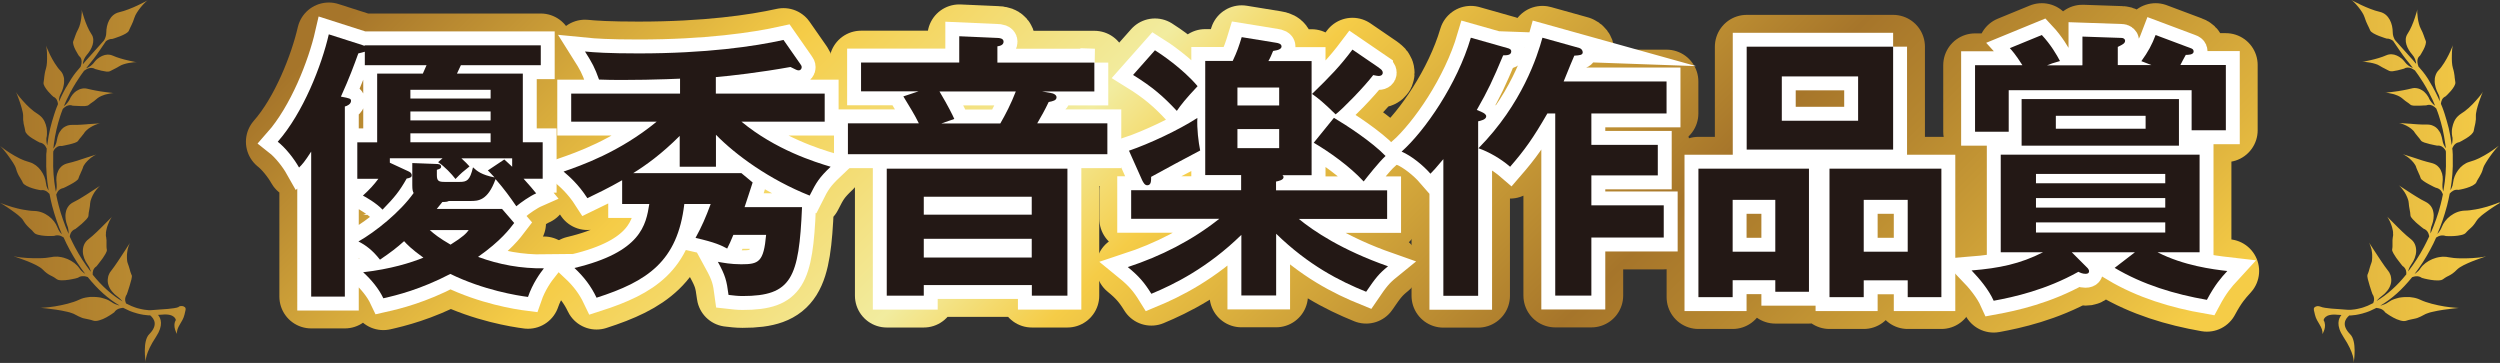 <?xml version="1.0" encoding="UTF-8"?><svg id="_イヤー_2" xmlns="http://www.w3.org/2000/svg" xmlns:xlink="http://www.w3.org/1999/xlink" viewBox="0 0 222.78 32.34"><rect x="0" y="0" width="222.78" height="32.34" fill="#333333" stroke="none"/><defs><style>.cls-1{stroke:url(#linear-gradient-6);}.cls-1,.cls-2,.cls-3,.cls-4,.cls-5,.cls-6,.cls-7,.cls-8{fill:none;stroke-linecap:round;}.cls-1,.cls-2,.cls-3,.cls-4,.cls-6,.cls-7,.cls-8{stroke-linejoin:round;stroke-width:5.67px;}.cls-2{stroke:url(#linear-gradient-3);}.cls-3{stroke:url(#linear-gradient-8);}.cls-4{stroke:url(#linear-gradient-5);}.cls-5{stroke:#fff;stroke-miterlimit:10;stroke-width:2.48px;}.cls-6{stroke:url(#linear-gradient-4);}.cls-7{stroke:url(#linear-gradient-7);}.cls-9{fill:url(#linear-gradient);}.cls-10{fill:#231815;}.cls-8{stroke:url(#linear-gradient-2);}</style><linearGradient id="linear-gradient" x1="0" y1="16.17" x2="222.78" y2="16.17" gradientTransform="matrix(1, 0, 0, 1, 0, 0)" gradientUnits="userSpaceOnUse"><stop offset="0" stop-color="#a6752a"/><stop offset=".17" stop-color="#e2b740"/><stop offset=".22" stop-color="#f5cc47"/><stop offset=".39" stop-color="#f2ec9f"/><stop offset=".47" stop-color="#f5cc47"/><stop offset=".71" stop-color="#a6752a"/><stop offset=".78" stop-color="#b5862f"/><stop offset=".93" stop-color="#dfb33e"/><stop offset="1" stop-color="#f5cc47"/></linearGradient><linearGradient id="linear-gradient-2" x1="64.66" y1="-32.28" x2="160.17" y2="63.23" xlink:href="#linear-gradient"/><linearGradient id="linear-gradient-3" x1="64.66" y1="-32.28" x2="160.17" y2="63.23" xlink:href="#linear-gradient"/><linearGradient id="linear-gradient-4" x1="64.66" y1="-32.28" x2="160.17" y2="63.23" xlink:href="#linear-gradient"/><linearGradient id="linear-gradient-5" x1="64.66" y1="-32.28" x2="160.17" y2="63.23" xlink:href="#linear-gradient"/><linearGradient id="linear-gradient-6" x1="64.66" y1="-32.28" x2="160.17" y2="63.23" xlink:href="#linear-gradient"/><linearGradient id="linear-gradient-7" x1="64.66" y1="-32.28" x2="160.17" y2="63.23" xlink:href="#linear-gradient"/><linearGradient id="linear-gradient-8" x1="64.66" y1="-32.28" x2="160.17" y2="63.23" xlink:href="#linear-gradient"/></defs><g id="_イヤー_1-2"><g><path class="cls-9" d="M15.92,27.36c-.34,.16-1.68,.22-1.68,.22,0,0-.72,.06-.77,.06-.03,0-.06,0-.1,0,0,0-.02,0-.03,0h-.03s-.05,0-.07,0c-.2-.01-.51-.05-.89-.15-.05-.01-.1-.03-.15-.04-.05-.02-.1-.03-.15-.05-.05-.02-.1-.04-.16-.06-.05-.02-.11-.04-.16-.06-.16-.07-.33-.15-.5-.24h0s-.03-.08-.04-.12c-.01-.03-.02-.07-.03-.11,0-.04-.01-.07-.01-.11,0-.15,.04-.31,.15-.47,0,0,.03-.09,.08-.23,.04-.14,.1-.33,.17-.53,.06-.2,.12-.4,.16-.57,.02-.09,.03-.17,.04-.23,0-.03,0-.06,0-.09,0-.03,0-.05-.02-.07-.02-.04-.03-.07-.05-.11v-.03l-.02-.03-.02-.06s-.02-.08-.04-.12c-.01-.04-.02-.08-.03-.12-.02-.08-.05-.18-.08-.27-.02-.05-.03-.1-.05-.15l-.03-.08s-.02-.06-.03-.09c-.01-.03-.02-.06-.03-.09,0-.03-.02-.07-.02-.11-.01-.08-.02-.16-.02-.25,0-.09,0-.18,0-.27,0-.09,.02-.18,.03-.28,0-.04,.02-.09,.02-.13,0-.02,0-.04,.01-.07,0-.02,.01-.04,.01-.06,.02-.09,.04-.16,.07-.23,.05-.14,.1-.26,.14-.32,0,0-.06,.09-.17,.25-.05,.08-.12,.17-.18,.28-.07,.11-.15,.23-.23,.35-.08,.13-.17,.26-.26,.4-.09,.14-.19,.28-.28,.42-.1,.14-.19,.29-.29,.42-.1,.14-.19,.27-.29,.39-.08,.09-.14,.19-.18,.3-.05,.1-.08,.2-.09,.31,0,.05-.01,.1-.02,.16,0,.05,0,.1,0,.16,0,.05,.01,.1,.02,.16,.01,.05,.02,.1,.04,.15,.06,.2,.17,.4,.31,.57,.14,.17,.3,.33,.46,.44,.17,.12,.3,.25,.42,.38,.02,.03,.05,.06,.07,.08-.45-.27-.93-.61-1.4-1.04-.43-.38-.85-.83-1.26-1.34-.01-.13,0-.26,.04-.38,.05-.14,.14-.27,.3-.37,0,0,.06-.07,.15-.19,.09-.11,.21-.27,.33-.43,.06-.08,.12-.16,.17-.25,.05-.08,.11-.16,.15-.24,.04-.08,.08-.15,.1-.21,.02-.06,.03-.12,.02-.16,0-.05-.01-.09-.02-.13,0-.04,0-.09-.01-.13,0-.04,0-.09,0-.13,0-.04,0-.09,0-.14,0-.05,0-.1,0-.15,0-.05,0-.1,0-.16,0-.06-.01-.11-.02-.17,0-.06-.01-.12-.03-.19-.01-.07-.01-.14,0-.22,0-.04,0-.08,0-.12,0-.04,.01-.09,.02-.13,.02-.09,.04-.18,.06-.27,.03-.09,.05-.18,.09-.27,.03-.09,.07-.17,.1-.25,.03-.08,.07-.15,.11-.22,.04-.07,.07-.12,.1-.17,.03-.05,.06-.09,.09-.11,0,0-.32,.32-.72,.72-.1,.1-.21,.21-.33,.33-.12,.11-.23,.23-.35,.34-.12,.11-.24,.23-.36,.33-.12,.11-.24,.21-.36,.3-.19,.14-.32,.31-.4,.5-.08,.19-.11,.39-.11,.6,.01,.41,.19,.84,.42,1.16,.06,.08,.1,.16,.15,.24,.04,.08,.07,.16,.1,.24,.02,.06,.04,.11,.05,.17-.02-.02-.04-.04-.06-.07-.49-.64-.95-1.35-1.36-2.12-.16-.3-.31-.61-.46-.93,0,0,0-.02,0-.03,0-.06,.02-.13,.04-.19,.02-.06,.05-.13,.09-.19,.08-.12,.19-.22,.36-.28,0,0,.02-.01,.05-.04,.03-.02,.08-.06,.13-.1,.11-.09,.25-.2,.4-.33,.07-.06,.14-.13,.21-.2,.07-.06,.13-.13,.19-.19,.11-.12,.19-.24,.19-.33,0-.17,.04-.33,.07-.51,.02-.09,.03-.19,.05-.29,0-.05,.01-.11,.02-.17,0-.06,0-.12,.02-.18,0-.06,.02-.13,.04-.21,.02-.07,.05-.15,.08-.23,.03-.08,.07-.16,.11-.24,.04-.08,.09-.16,.13-.23,.05-.07,.1-.15,.15-.21,.05-.07,.1-.13,.15-.18,.09-.11,.18-.19,.24-.23,0,0-.36,.23-.82,.53-.23,.15-.5,.33-.77,.49-.27,.17-.55,.33-.8,.45-.2,.1-.36,.23-.47,.39-.06,.08-.1,.16-.14,.25-.04,.09-.06,.18-.08,.28-.08,.39,0,.81,.13,1.16,.04,.09,.06,.17,.08,.26,.02,.08,.03,.16,.04,.24,0,.08,0,.15,0,.23v.02c-.18-.41-.35-.84-.5-1.27-.15-.43-.29-.87-.4-1.32-.08-.29-.14-.59-.2-.89,0-.03,.01-.06,.03-.09,.05-.11,.11-.23,.21-.32,.1-.09,.23-.16,.39-.19,0,0,.08-.04,.2-.09,.12-.06,.27-.14,.44-.23,.16-.09,.33-.18,.46-.28,.13-.09,.23-.18,.25-.26,.02-.08,.05-.15,.08-.22,.02-.04,.03-.07,.05-.11,.02-.04,.03-.07,.05-.11,.02-.04,.04-.08,.05-.12,.02-.04,.04-.09,.06-.13,.02-.05,.04-.09,.06-.14,.02-.05,.04-.1,.06-.16,0-.03,.02-.06,.03-.09,.01-.03,.03-.06,.05-.09,.04-.06,.08-.12,.13-.19,.05-.06,.1-.12,.16-.18,.03-.03,.06-.06,.09-.09s.06-.06,.09-.08,.06-.05,.09-.08c.03-.03,.06-.05,.09-.07,.06-.05,.12-.09,.18-.12,.03-.02,.06-.03,.08-.05,.03-.02,.05-.03,.07-.04,.05-.03,.08-.04,.12-.06,0,0-.09,.03-.25,.08-.04,.01-.08,.03-.13,.04-.05,.01-.1,.03-.15,.05-.11,.03-.22,.07-.35,.11-.13,.04-.26,.09-.4,.13-.14,.05-.28,.09-.42,.14-.29,.09-.58,.17-.84,.23-.21,.05-.38,.13-.53,.25-.07,.06-.13,.13-.19,.2-.06,.07-.1,.15-.14,.24-.04,.08-.07,.17-.1,.26-.02,.09-.04,.18-.05,.27,0,.09-.01,.19-.01,.28,0,.09,.01,.18,.02,.27,0,.04,.01,.08,.01,.13,0,.04,0,.08,0,.12,0,.04,0,.08,0,.12,0,.04,0,.08-.01,.11-.01,.07-.02,.14-.04,.21,0,.03-.02,.05-.02,.08-.01-.07-.03-.13-.04-.2-.16-.91-.23-1.83-.2-2.73,0-.06,0-.11,0-.17,0-.06,0-.11,0-.17,0-.05,0-.11,0-.17,0-.06,0-.11,.01-.17h0c.03-.06,.06-.11,.09-.16,.07-.09,.16-.18,.27-.24,.11-.06,.25-.09,.4-.07,0,0,.08-.01,.2-.04,.12-.03,.28-.06,.46-.1,.17-.04,.35-.09,.49-.14,.07-.03,.13-.05,.18-.08,.05-.03,.09-.06,.11-.09,.08-.13,.18-.24,.28-.36,.05-.06,.11-.13,.16-.2,.06-.07,.12-.15,.18-.25l.03-.03s.02-.02,.03-.03c.02-.02,.04-.05,.07-.07,.05-.05,.1-.09,.16-.14,.06-.05,.13-.09,.19-.13,.07-.04,.14-.08,.21-.12,.14-.07,.28-.13,.4-.17,.12-.04,.22-.07,.28-.07,0,0-.38,.03-.87,.06-.13,0-.26,.02-.4,.03-.14,.01-.28,.02-.42,.03-.14,0-.28,.02-.42,.02-.07,0-.14,0-.2,0s-.13,0-.2,0c-.2,0-.38,.03-.54,.11-.04,.02-.08,.04-.12,.06-.04,.02-.07,.05-.11,.07-.07,.05-.13,.12-.19,.18-.06,.07-.11,.14-.15,.21-.05,.07-.09,.15-.12,.24-.03,.08-.06,.16-.08,.25-.02,.08-.04,.16-.05,.24-.01,.08-.03,.16-.05,.23-.01,.04-.02,.07-.04,.11-.01,.03-.02,.07-.04,.1-.05,.12-.12,.22-.18,.31,0-.02,0-.04,0-.07,.01-.11,.03-.22,.04-.33,.06-.44,.13-.87,.23-1.29,.1-.42,.21-.83,.34-1.22,.03-.1,.07-.2,.1-.29,.04-.1,.07-.19,.11-.29v-.02c.05-.06,.12-.13,.21-.19,.04-.03,.09-.06,.14-.09,.03-.01,.05-.02,.08-.03,.03-.01,.06-.02,.09-.03,.12-.03,.25-.02,.38,.03,0,0,.3,.02,.63,.03,.16,0,.33,0,.48,0,.14-.01,.25-.04,.31-.09,.11-.1,.22-.17,.35-.26,.03-.02,.06-.04,.1-.07,.03-.02,.07-.05,.1-.08,.07-.05,.15-.12,.23-.19,.09-.07,.2-.14,.34-.2,.07-.03,.14-.06,.21-.08,.04-.01,.07-.02,.11-.04,.04-.01,.07-.02,.11-.03,.3-.08,.58-.12,.7-.11,0,0-.09,0-.23-.03-.07,0-.16-.02-.26-.03-.1-.01-.21-.03-.32-.04-.23-.03-.5-.07-.76-.12-.26-.05-.52-.1-.76-.16-.18-.05-.35-.06-.52-.02-.17,.03-.32,.1-.46,.19-.04,.02-.07,.05-.1,.07-.03,.03-.06,.05-.1,.08-.06,.06-.12,.12-.17,.18-.05,.07-.1,.13-.14,.2-.02,.03-.04,.07-.06,.1-.02,.03-.03,.07-.05,.11-.03,.07-.07,.13-.11,.19-.04,.06-.08,.11-.12,.16-.04,.05-.09,.1-.13,.14-.04,.04-.09,.08-.13,.11-.01,.01-.03,.02-.04,.03h0s.04-.1,.06-.14c.02-.05,.04-.09,.06-.14,.02-.05,.04-.09,.06-.14,.02-.05,.04-.09,.06-.13,.04-.09,.08-.18,.13-.26,.04-.09,.09-.17,.13-.26,.02-.04,.04-.08,.06-.13,.02-.04,.05-.08,.07-.12,.02-.04,.05-.08,.07-.12,.01-.02,.02-.04,.03-.06l.03-.06c.05-.08,.09-.16,.14-.24,.05-.08,.09-.15,.14-.23,.02-.04,.04-.08,.07-.11,.02-.04,.05-.07,.07-.11,.2-.32,.41-.62,.62-.9h0s.03-.02,.09-.06c.05-.04,.14-.09,.23-.13,.1-.04,.2-.07,.32-.07s.23,.03,.34,.1c0,0,.27,.08,.57,.15,.15,.03,.31,.06,.44,.08,.13,.01,.25,0,.31-.03,.13-.07,.25-.13,.39-.2,.14-.07,.3-.15,.49-.27,.1-.06,.23-.12,.37-.16,.14-.05,.3-.08,.45-.11,.31-.06,.6-.08,.71-.06,0,0-.08-.01-.22-.04-.14-.03-.33-.07-.55-.12-.44-.1-.98-.25-1.38-.43-.32-.14-.65-.11-.94,.02-.07,.03-.14,.07-.21,.11-.07,.04-.13,.09-.2,.14-.06,.05-.12,.1-.17,.16-.03,.03-.05,.06-.08,.09-.02,.03-.05,.06-.07,.09-.04,.06-.09,.11-.14,.16-.05,.05-.1,.09-.15,.13-.05,.04-.1,.07-.15,.1-.05,.03-.1,.06-.15,.08-.04,.02-.08,.03-.12,.05,.11-.14,.21-.28,.32-.41,.12-.15,.23-.29,.34-.42,.19-.23,.88-1.24,1.11-1.59,.16-.12,.36-.21,.57-.2,0,0,1.33-.38,1.47-.73,.14-.35,.33-.62,.5-1.17,.17-.55,.94-1.4,1.18-1.54,0,0-1.47,.82-2.54,1.06-.84,.19-1.15,1.1-1.15,1.82,0,.27-.09,.5-.2,.69-.64,.71-1.53,1.7-1.62,1.81-.08,.1-.17,.21-.26,.31,0-.03,0-.06,0-.09,.02-.11,.05-.23,.1-.35,.03-.06,.06-.13,.1-.19,.04-.06,.09-.13,.14-.19,.22-.25,.42-.56,.52-.89,.05-.16,.07-.33,.06-.5-.01-.16-.06-.33-.17-.48-.26-.39-.48-.93-.63-1.38-.08-.23-.14-.43-.18-.57-.04-.14-.06-.23-.06-.23,.03,.12,.02,.43-.03,.77-.02,.17-.06,.35-.1,.51-.04,.17-.1,.32-.16,.44-.26,.48-.31,.78-.45,1.1-.07,.16,.05,.5,.2,.79,.07,.14,.15,.28,.21,.37,.06,.1,.1,.16,.1,.16,.12,.09,.18,.2,.21,.31,.03,.11,.03,.23,.01,.34-.01,.11-.04,.21-.07,.27v.03c-.28,.32-.57,.66-.81,1.04-.02,.04-.05,.08-.07,.11-.02,.04-.05,.08-.07,.12-.05,.08-.1,.16-.15,.24-.05,.08-.09,.16-.14,.24-.01,.02-.02,.04-.04,.06l-.04,.06s-.05,.08-.07,.13c-.02,.04-.05,.09-.07,.13-.02,.04-.04,.09-.07,.13-.04,.09-.09,.17-.13,.26-.04,.09-.09,.18-.13,.27-.02,.05-.04,.09-.06,.14-.02,.05-.04,.09-.06,.14l-.02,.04c0-.08,0-.17,.01-.26,0-.04,.01-.07,.02-.11,0-.04,.02-.07,.03-.11,.02-.07,.06-.15,.1-.23,.08-.15,.15-.32,.2-.5,.01-.04,.02-.09,.03-.13,.01-.05,.02-.09,.03-.14,.02-.09,.03-.18,.03-.27,0-.09,0-.18,0-.27-.01-.09-.03-.18-.06-.26-.05-.17-.14-.34-.28-.48-.09-.09-.17-.19-.25-.3-.08-.11-.16-.23-.24-.35-.08-.12-.15-.25-.22-.37-.07-.12-.13-.24-.19-.36-.11-.23-.21-.45-.27-.6-.06-.15-.1-.25-.1-.25,.02,.06,.04,.19,.06,.34,.02,.16,.03,.35,.03,.55,.01,.4,0,.84-.09,1.14-.02,.07-.04,.14-.06,.21-.02,.06-.03,.13-.04,.18-.02,.12-.04,.22-.05,.32-.01,.1-.02,.19-.03,.28,0,.05-.01,.09-.02,.14,0,.05-.01,.09-.02,.14-.02,.1,.03,.23,.1,.36,.08,.14,.19,.29,.3,.42,.11,.13,.23,.25,.32,.34,.09,.08,.15,.14,.15,.14,.14,.06,.24,.16,.3,.26,.06,.11,.09,.23,.11,.34,0,.03,0,.05,0,.08h0c-.04,.1-.08,.19-.12,.29-.04,.1-.07,.2-.11,.3-.03,.1-.07,.2-.1,.3-.14,.41-.25,.83-.36,1.26-.1,.43-.18,.88-.24,1.33,0,.06-.01,.12-.02,.18-.02-.07-.04-.15-.06-.23,0-.08-.02-.15-.02-.24,0-.04,0-.08,0-.13,0-.04,0-.09,.02-.13,.02-.09,.03-.18,.03-.27,0-.05,0-.09,0-.14,0-.05,0-.1,0-.14,0-.1-.02-.19-.03-.29-.02-.1-.04-.19-.07-.28-.06-.19-.14-.37-.26-.53-.06-.08-.12-.16-.2-.22-.07-.07-.15-.13-.24-.19-.23-.14-.47-.32-.7-.53-.23-.21-.45-.43-.64-.65-.1-.11-.18-.21-.26-.3-.08-.1-.14-.18-.2-.25-.11-.15-.17-.24-.17-.24,.04,.06,.1,.19,.16,.36,.03,.08,.07,.17,.1,.27,.04,.1,.07,.2,.11,.31,.02,.05,.04,.11,.05,.16,.02,.05,.03,.11,.05,.16,.03,.11,.07,.22,.09,.33,.01,.05,.02,.1,.04,.16,.01,.05,.02,.1,.03,.15,.02,.1,.02,.19,.02,.27,0,.08,0,.16,0,.23,0,.07,0,.14,.02,.2,0,.06,.01,.12,.02,.17,0,.05,.02,.11,.03,.15,.04,.2,.09,.36,.12,.56,.01,.1,.1,.22,.22,.34,.12,.12,.28,.23,.44,.33,.16,.1,.31,.19,.43,.25,.06,.03,.11,.06,.14,.07,.03,.02,.05,.03,.05,.03,.16,.02,.29,.09,.39,.18,.1,.09,.17,.21,.22,.32,0,.01,.01,.03,.02,.04,0,.02,0,.04,0,.05,0,.06-.01,.11-.01,.17,0,.06,0,.12-.02,.17,0,.06,0,.11-.01,.17,0,.06,0,.12,0,.17,0,.06,0,.12,0,.17-.03,.93,.05,1.88,.21,2.82v.02c-.03-.06-.07-.12-.1-.18-.07-.14-.12-.31-.14-.5-.04-.38-.2-.77-.45-1.11-.12-.17-.27-.32-.44-.45-.09-.06-.18-.12-.27-.17-.1-.05-.2-.09-.31-.12-.14-.04-.28-.09-.43-.14-.07-.03-.15-.06-.22-.09-.07-.03-.15-.07-.22-.1-.3-.15-.6-.32-.85-.48-.13-.08-.25-.17-.36-.24-.11-.07-.2-.14-.28-.2-.16-.12-.25-.19-.25-.19,.06,.05,.16,.17,.29,.31,.06,.07,.13,.16,.2,.25,.03,.05,.07,.09,.11,.14,.04,.05,.07,.1,.11,.15,.08,.1,.15,.21,.22,.31,.07,.1,.14,.21,.21,.31,.06,.1,.12,.2,.17,.29,.05,.09,.08,.18,.11,.27,.02,.08,.05,.16,.07,.23,.02,.07,.05,.13,.08,.19,.05,.11,.1,.21,.16,.3,.05,.09,.1,.17,.15,.25,.05,.08,.1,.17,.14,.27,.04,.1,.17,.19,.33,.28,.08,.04,.17,.08,.26,.12,.09,.03,.19,.07,.28,.1,.19,.06,.37,.1,.51,.13,.14,.03,.23,.04,.23,.04,.17-.03,.32,0,.45,.07,.06,.03,.12,.07,.17,.12,.05,.04,.1,.09,.15,.14h0c.07,.37,.15,.73,.24,1.08,.12,.46,.26,.91,.41,1.35,.14,.4,.29,.79,.46,1.17-.16-.15-.3-.35-.4-.61-.14-.37-.41-.73-.77-1-.18-.13-.38-.25-.59-.33-.21-.08-.44-.13-.67-.14-.3,0-.64-.05-.99-.11-.09-.02-.17-.03-.26-.05-.09-.02-.17-.04-.26-.06-.17-.04-.33-.09-.49-.13-.31-.09-.58-.19-.78-.26-.1-.04-.18-.07-.23-.09l-.08-.03s.09,.05,.16,.09c.07,.04,.15,.09,.24,.15,.09,.06,.19,.12,.29,.19,.1,.07,.21,.15,.32,.22,.11,.08,.22,.16,.33,.24,.05,.04,.11,.08,.16,.12,.05,.04,.1,.08,.15,.12,.1,.08,.18,.16,.26,.24,.08,.08,.14,.16,.18,.24,.09,.15,.18,.27,.27,.37,.09,.1,.16,.18,.24,.25,.07,.07,.15,.13,.22,.2,.04,.03,.07,.07,.1,.11,.04,.04,.07,.08,.11,.12,.07,.09,.22,.16,.4,.2,.18,.05,.4,.07,.61,.09,.42,.03,.79,0,.79,0,.08-.03,.16-.05,.24-.05s.16,0,.23,.02c.14,.03,.26,.1,.37,.17,.16,.36,.33,.72,.52,1.06,.42,.79,.89,1.52,1.4,2.18-.04-.02-.08-.05-.12-.08-.07-.05-.14-.11-.21-.18-.07-.07-.13-.15-.19-.24-.24-.35-.62-.63-1.06-.82-.22-.09-.46-.16-.7-.19-.12-.02-.24-.03-.37-.02-.12,0-.24,.01-.36,.04-.15,.03-.32,.05-.49,.07-.09,.01-.18,.02-.27,.02-.09,0-.18,.01-.27,.01-.19,0-.37,0-.56,0-.19,0-.36-.01-.54-.02-.17-.01-.33-.02-.48-.04-.15-.01-.28-.03-.39-.05-.11-.01-.2-.03-.26-.04h-.1c.08,0,.26,.06,.47,.14,.11,.04,.23,.08,.36,.13,.13,.05,.26,.1,.4,.15,.14,.05,.27,.11,.4,.17,.13,.06,.26,.12,.38,.18,.24,.12,.45,.26,.59,.4,.27,.28,.48,.41,.67,.51,.05,.02,.09,.05,.14,.07,.05,.02,.09,.05,.13,.07,.04,.03,.09,.05,.13,.08,.04,.03,.09,.06,.14,.1,.05,.04,.12,.07,.19,.09,.04,0,.08,.02,.13,.02,.04,0,.09,0,.14,.01,.2,0,.43-.01,.64-.05,.22-.03,.42-.08,.57-.11,.07-.02,.13-.04,.18-.05,.04-.01,.07-.02,.07-.02,.15-.11,.32-.15,.48-.14,.08,0,.16,.01,.23,.03,.06,.01,.11,.03,.16,.05,.44,.54,.89,1.03,1.36,1.45,.49,.44,.99,.8,1.47,1.08-.02,0-.04,0-.06-.01-.02,0-.05-.01-.07-.02-.09-.03-.19-.06-.28-.1-.05-.02-.09-.05-.14-.07-.05-.03-.09-.06-.14-.09-.09-.06-.19-.12-.3-.18-.05-.02-.1-.05-.16-.07-.05-.02-.11-.04-.17-.06-.06-.02-.11-.04-.17-.05-.06-.02-.12-.03-.18-.05-.06-.01-.12-.02-.19-.03-.03,0-.06-.01-.1-.01-.03,0-.06,0-.1-.01-.06,0-.13-.01-.19-.01-.07,0-.13,0-.2,0-.13,0-.26,0-.39,.03-.26,.03-.51,.1-.74,.21-.29,.14-.65,.26-1.03,.36-.38,.1-.77,.18-1.14,.24-.18,.03-.35,.05-.51,.07-.16,.02-.3,.03-.42,.04-.12,0-.21,.02-.28,.02h-.1c.19,.01,.79,.08,1.43,.17,.16,.02,.32,.05,.48,.08,.16,.03,.32,.06,.47,.1,.15,.03,.29,.07,.42,.12,.13,.04,.24,.09,.34,.15,.1,.06,.18,.1,.27,.14,.08,.04,.16,.07,.23,.1,.04,.01,.07,.03,.1,.04,.03,.01,.07,.02,.1,.03,.06,.02,.12,.03,.18,.04,.11,.02,.22,.04,.33,.07,.06,.01,.11,.03,.17,.04,.06,.02,.12,.04,.19,.06,.13,.05,.33,.04,.53-.02,.1-.03,.21-.07,.32-.11,.11-.05,.21-.1,.31-.15,.2-.11,.38-.22,.51-.31,.13-.09,.21-.15,.21-.15,.1-.16,.25-.26,.4-.32,.13-.04,.26-.07,.39-.08,.2,.1,.39,.19,.57,.27,.06,.02,.12,.05,.18,.07,.06,.02,.12,.04,.17,.06,.06,.02,.11,.04,.17,.05,.05,.02,.11,.04,.16,.05,.42,.11,.76,.16,.99,.17,.03,0,.06,0,.08,0,.01,0,.03,0,.04,0h.03s.01,0,.02,0c.39,.33,.71,.88-.08,1.68-.61,.6-.34,2.38-.31,2.53-.02-.11-.07-.81,.91-2.29,.69-1.04,.44-1.65,.18-1.96,.19-.01,.36-.02,.36-.02,1.17-.12,1.23,.48,1.23,.48-.34,.57,.11,1.24,.11,1.24-.09-.61,.5-1.02,.66-1.72,.07-.33,.17-.54,.04-.66-.14-.13-.36-.14-.54-.06Zm206.86-9.28s-.09,.05-.16,.09c-.07,.04-.15,.09-.24,.15-.09,.06-.19,.12-.29,.19-.1,.07-.21,.15-.32,.22-.11,.08-.22,.16-.33,.24-.05,.04-.11,.08-.16,.12-.05,.04-.1,.08-.15,.12-.1,.08-.18,.16-.26,.24-.07,.08-.14,.16-.19,.24-.09,.15-.18,.27-.26,.37-.08,.1-.16,.18-.24,.25-.07,.07-.15,.13-.22,.2-.04,.03-.07,.07-.11,.11-.03,.04-.07,.08-.11,.12-.07,.09-.22,.16-.4,.2-.18,.05-.4,.07-.61,.09-.42,.03-.79,0-.79,0-.08-.03-.17-.05-.25-.05-.08,0-.16,0-.23,.02-.14,.03-.26,.1-.37,.17-.16,.36-.33,.72-.52,1.06-.42,.79-.89,1.52-1.4,2.18,.04-.02,.08-.05,.12-.08,.07-.05,.14-.11,.21-.18,.07-.07,.13-.15,.19-.24,.24-.35,.62-.63,1.06-.82,.22-.09,.46-.16,.7-.19,.12-.02,.24-.03,.37-.02,.12,0,.24,.01,.36,.04,.15,.03,.32,.05,.49,.07,.09,.01,.18,.02,.27,.02,.09,0,.18,.01,.27,.01,.18,0,.37,0,.56,0,.19,0,.36-.01,.54-.02,.17-.01,.33-.02,.48-.04,.15-.01,.28-.03,.39-.05,.11-.01,.2-.03,.26-.04h.09c-.08,0-.26,.06-.47,.14-.11,.04-.23,.08-.36,.13-.13,.05-.26,.1-.4,.15-.13,.05-.27,.11-.4,.17-.13,.06-.26,.12-.38,.18-.24,.12-.45,.26-.59,.4-.27,.28-.48,.41-.67,.51-.05,.02-.09,.05-.14,.07-.04,.02-.09,.05-.13,.07-.04,.03-.09,.05-.13,.08-.04,.03-.09,.06-.14,.1-.05,.04-.12,.07-.19,.09-.04,0-.08,.02-.13,.02-.04,0-.09,0-.14,.01-.2,0-.43-.01-.64-.05-.22-.03-.42-.08-.56-.11-.07-.02-.13-.04-.18-.05-.04-.01-.07-.02-.07-.02-.15-.11-.32-.15-.47-.14-.08,0-.16,.01-.23,.03-.06,.01-.11,.03-.16,.05-.44,.54-.89,1.03-1.36,1.45-.49,.44-.99,.8-1.47,1.08,.02,0,.04,0,.06-.01,.02,0,.05-.01,.07-.02,.09-.03,.19-.06,.28-.1,.05-.02,.09-.05,.14-.07,.05-.03,.09-.06,.14-.09,.09-.06,.19-.12,.29-.18,.05-.02,.1-.05,.16-.07,.06-.02,.11-.04,.17-.06,.06-.02,.11-.04,.17-.05,.06-.02,.12-.03,.18-.05,.06-.01,.12-.02,.19-.03,.03,0,.06-.01,.1-.01,.03,0,.06,0,.09-.01,.06,0,.13-.01,.19-.01,.07,0,.13,0,.19,0,.13,0,.26,0,.39,.03,.26,.03,.51,.1,.74,.21,.29,.14,.65,.26,1.03,.36,.38,.1,.77,.18,1.13,.24,.18,.03,.36,.05,.51,.07,.16,.02,.3,.03,.42,.04,.12,0,.21,.02,.28,.02h.1c-.19,.01-.79,.08-1.43,.17-.16,.02-.32,.05-.48,.08-.16,.03-.32,.06-.47,.1-.15,.03-.29,.07-.42,.12-.13,.04-.24,.09-.34,.15-.1,.06-.18,.1-.27,.14-.08,.04-.16,.07-.23,.1-.04,.01-.07,.03-.1,.04-.03,.01-.07,.02-.1,.03-.06,.02-.12,.03-.18,.04-.11,.02-.22,.04-.33,.07-.06,.01-.11,.03-.17,.04-.06,.02-.12,.04-.19,.06-.13,.05-.33,.04-.53-.02-.1-.03-.21-.07-.32-.11-.11-.05-.21-.1-.31-.15-.2-.11-.38-.22-.51-.31-.13-.09-.21-.15-.21-.15-.1-.16-.25-.26-.4-.32-.13-.04-.26-.07-.39-.08-.19,.1-.39,.19-.57,.27-.06,.02-.12,.05-.18,.07-.06,.02-.12,.04-.17,.06-.06,.02-.11,.04-.17,.05-.06,.02-.11,.04-.16,.05-.42,.11-.76,.16-.99,.17-.03,0-.06,0-.08,0-.01,0-.02,0-.04,0h-.03s-.01,0-.02,0c-.39,.33-.71,.88,.08,1.68,.61,.6,.34,2.38,.31,2.53,.01-.11,.07-.81-.91-2.29-.69-1.04-.44-1.65-.18-1.96-.19-.01-.36-.02-.36-.02-1.17-.12-1.23,.48-1.23,.48,.34,.57-.11,1.24-.11,1.24,.09-.61-.5-1.02-.66-1.72-.07-.33-.17-.54-.04-.66,.14-.13,.36-.14,.54-.06,.34,.16,1.68,.22,1.68,.22,0,0,.72,.06,.77,.06,.03,0,.06,0,.1,0,0,0,.02,0,.03,0h.03s.05,0,.07,0c.21-.01,.51-.05,.89-.15,.05-.01,.1-.03,.15-.04,.05-.02,.1-.03,.15-.05,.05-.02,.1-.04,.16-.06,.05-.02,.11-.04,.16-.06,.16-.07,.33-.15,.5-.24h0s.03-.08,.04-.12c.01-.03,.02-.07,.03-.11,0-.04,.01-.07,.01-.11,0-.15-.04-.31-.15-.47,0,0-.03-.09-.08-.23-.04-.14-.1-.33-.17-.53-.06-.2-.12-.4-.16-.57-.02-.09-.03-.17-.04-.23,0-.03,0-.06,0-.09,0-.03,0-.05,.01-.07,.02-.04,.03-.07,.05-.11v-.03l.02-.03,.02-.06s.02-.08,.04-.12c.01-.04,.02-.08,.03-.12,.02-.08,.05-.18,.08-.27,.02-.05,.03-.1,.05-.15,0-.03,.02-.05,.03-.08,.01-.03,.02-.06,.03-.09,.01-.03,.02-.06,.03-.09,0-.03,.02-.07,.02-.11,.01-.08,.02-.16,.02-.25,0-.09,0-.18,0-.27,0-.09-.02-.18-.03-.28,0-.04-.02-.09-.02-.13,0-.02-.01-.04-.01-.07l-.02-.06c-.02-.09-.04-.16-.07-.23-.05-.14-.1-.26-.14-.32,0,0,.06,.09,.17,.25,.05,.08,.11,.17,.18,.28,.07,.11,.15,.23,.23,.35,.08,.13,.17,.26,.26,.4,.09,.14,.19,.28,.28,.42,.1,.14,.19,.29,.29,.42,.1,.14,.19,.27,.29,.39,.08,.09,.14,.19,.18,.3,.05,.1,.08,.2,.09,.31,0,.05,.01,.1,.02,.16,0,.05,0,.1,0,.16,0,.05-.01,.1-.02,.16-.01,.05-.02,.1-.04,.15-.06,.2-.17,.4-.31,.57-.14,.17-.3,.33-.46,.44-.17,.12-.3,.25-.42,.38-.02,.03-.04,.06-.07,.08,.45-.27,.93-.61,1.4-1.04,.43-.38,.85-.83,1.26-1.34,.01-.13,0-.26-.04-.38-.05-.14-.14-.27-.3-.37,0,0-.06-.07-.15-.19-.09-.11-.21-.27-.33-.43-.06-.08-.12-.16-.17-.25-.05-.08-.11-.16-.15-.24-.04-.08-.08-.15-.1-.21-.02-.06-.03-.12-.02-.16,0-.05,.01-.09,.02-.13,0-.04,0-.09,.01-.13,0-.04,0-.09,0-.13,0-.04,0-.09,0-.14,0-.05,0-.1,0-.15,0-.05,0-.1,0-.16,0-.06,.01-.11,.02-.17,0-.06,.02-.12,.03-.19,.01-.07,.01-.14,0-.22,0-.04,0-.08,0-.12,0-.04-.01-.09-.02-.13-.02-.09-.04-.18-.06-.27-.03-.09-.05-.18-.09-.27-.03-.09-.07-.17-.1-.25-.04-.08-.07-.15-.11-.22-.04-.07-.07-.12-.1-.17-.03-.05-.06-.09-.09-.11,0,0,.31,.32,.72,.72,.1,.1,.21,.21,.33,.33,.12,.11,.23,.23,.35,.34,.12,.11,.24,.23,.36,.33,.12,.11,.24,.21,.36,.3,.19,.14,.32,.31,.4,.5,.08,.19,.11,.39,.11,.6-.01,.41-.19,.84-.42,1.16-.06,.08-.1,.16-.15,.24-.04,.08-.07,.16-.1,.24-.02,.06-.03,.11-.05,.17,.02-.02,.04-.04,.06-.07,.49-.64,.95-1.35,1.36-2.12,.16-.3,.31-.61,.46-.93v-.03c-.01-.06-.03-.13-.05-.19-.02-.06-.05-.13-.09-.19-.08-.12-.19-.22-.36-.28,0,0-.02-.01-.05-.04-.03-.02-.07-.06-.13-.1-.11-.09-.25-.2-.4-.33-.07-.06-.15-.13-.21-.2-.07-.06-.13-.13-.19-.19-.11-.12-.19-.24-.19-.33,0-.17-.04-.33-.07-.51-.02-.09-.03-.19-.05-.29,0-.05-.01-.11-.02-.17s0-.12-.02-.18c0-.06-.02-.13-.04-.21-.02-.07-.05-.15-.08-.23-.03-.08-.07-.16-.11-.24-.04-.08-.09-.16-.13-.23-.05-.07-.1-.15-.15-.21-.05-.07-.1-.13-.14-.18-.09-.11-.18-.19-.24-.23,0,0,.36,.23,.82,.53,.23,.15,.5,.33,.77,.49,.27,.17,.55,.33,.8,.45,.2,.1,.36,.23,.48,.39,.06,.08,.1,.16,.14,.25,.04,.09,.06,.18,.08,.28,.08,.39,0,.81-.13,1.16-.04,.09-.06,.17-.08,.26-.02,.08-.03,.16-.04,.24,0,.08-.01,.15,0,.23v.02c.18-.41,.35-.84,.5-1.27,.15-.43,.29-.87,.4-1.32,.08-.29,.14-.59,.2-.89,0-.03-.02-.06-.03-.09-.05-.11-.11-.23-.21-.32-.1-.09-.23-.16-.39-.19,0,0-.08-.04-.2-.09-.12-.06-.27-.14-.44-.23-.16-.09-.33-.18-.46-.28-.13-.09-.23-.18-.25-.26-.02-.08-.05-.15-.08-.22-.02-.04-.03-.07-.05-.11-.02-.04-.03-.07-.05-.11-.02-.04-.04-.08-.05-.12-.02-.04-.04-.09-.06-.13-.02-.05-.04-.09-.06-.14-.02-.05-.04-.1-.06-.16,0-.03-.02-.06-.03-.09s-.03-.06-.05-.09c-.04-.06-.08-.12-.13-.19-.05-.06-.1-.12-.16-.18-.03-.03-.06-.06-.09-.09s-.06-.06-.09-.08c-.03-.03-.06-.05-.09-.08-.03-.03-.06-.05-.09-.07-.06-.05-.12-.09-.18-.12l-.08-.05s-.05-.03-.07-.04c-.05-.03-.09-.04-.12-.06,0,0,.1,.03,.25,.08,.04,.01,.08,.03,.13,.04,.05,.01,.1,.03,.15,.05,.11,.03,.22,.07,.35,.11,.13,.04,.26,.09,.4,.13,.14,.05,.28,.09,.42,.14,.29,.09,.58,.17,.84,.23,.21,.05,.38,.13,.53,.25,.07,.06,.13,.13,.19,.2,.06,.07,.1,.15,.14,.24,.04,.08,.07,.17,.1,.26,.02,.09,.04,.18,.05,.27,.01,.09,.01,.19,.01,.28,0,.09-.01,.18-.02,.27,0,.04-.01,.08-.01,.13,0,.04,0,.08,0,.12s0,.08,0,.12c0,.04,0,.08,.01,.11,.01,.07,.02,.14,.04,.21,0,.03,.02,.05,.02,.08,.01-.07,.03-.13,.04-.2,.16-.91,.23-1.83,.2-2.73,0-.06,0-.11,0-.17,0-.06,0-.11,0-.17,0-.05,0-.11,0-.17,0-.06,0-.11-.01-.17h0c-.03-.06-.06-.11-.1-.16-.07-.09-.16-.18-.27-.24-.11-.06-.25-.09-.4-.07,0,0-.08-.01-.2-.04-.12-.03-.29-.06-.46-.1-.17-.04-.34-.09-.49-.14-.07-.03-.13-.05-.18-.08-.05-.03-.09-.06-.11-.09-.08-.13-.18-.24-.28-.36-.05-.06-.11-.13-.16-.2-.06-.07-.12-.15-.18-.25l-.02-.03-.03-.03s-.04-.05-.07-.07c-.05-.05-.1-.09-.16-.14-.06-.05-.13-.09-.19-.13-.07-.04-.14-.08-.21-.12-.14-.07-.28-.13-.4-.17-.12-.04-.22-.07-.28-.07,0,0,.38,.03,.87,.06,.13,0,.26,.02,.4,.03,.14,.01,.28,.02,.42,.03,.14,0,.28,.02,.42,.02,.07,0,.14,0,.21,0s.13,0,.2,0c.2,0,.38,.03,.54,.11,.04,.02,.08,.04,.12,.06,.04,.02,.07,.05,.11,.07,.07,.05,.13,.12,.19,.18,.06,.07,.11,.14,.15,.21,.05,.07,.09,.15,.12,.24,.03,.08,.06,.16,.08,.25,.02,.08,.04,.16,.05,.24,.01,.08,.03,.16,.05,.23,.01,.04,.02,.07,.04,.11,.01,.03,.03,.07,.04,.1,.05,.12,.12,.22,.18,.31v-.07l-.05-.33c-.06-.44-.14-.87-.23-1.29-.1-.42-.21-.83-.34-1.22-.03-.1-.07-.2-.1-.29-.04-.1-.07-.19-.11-.29v-.02c-.05-.06-.12-.13-.21-.19-.04-.03-.09-.06-.14-.09-.03-.01-.05-.02-.08-.03-.03-.01-.06-.02-.09-.03-.12-.03-.25-.02-.38,.03,0,0-.3,.02-.63,.03-.16,0-.33,0-.48,0-.14-.01-.26-.04-.31-.09-.11-.1-.22-.17-.35-.26-.03-.02-.07-.04-.1-.07-.03-.02-.07-.05-.1-.08-.07-.05-.15-.12-.23-.19-.09-.07-.2-.14-.34-.2-.07-.03-.14-.06-.21-.08-.04-.01-.07-.02-.11-.04-.04-.01-.07-.02-.11-.03-.3-.08-.58-.12-.7-.11,0,0,.09,0,.23-.03,.07,0,.16-.02,.26-.03,.1-.01,.21-.03,.33-.04,.23-.03,.5-.07,.76-.12,.26-.05,.52-.1,.75-.16,.18-.05,.35-.06,.52-.02,.17,.03,.32,.1,.46,.19,.03,.02,.07,.05,.1,.07,.03,.03,.06,.05,.09,.08,.06,.06,.12,.12,.17,.18,.05,.07,.1,.13,.14,.2,.02,.03,.04,.07,.06,.1,.02,.03,.04,.07,.05,.11,.03,.07,.07,.13,.11,.19,.04,.06,.08,.11,.12,.16,.04,.05,.09,.1,.13,.14,.04,.04,.09,.08,.13,.11,.02,.01,.03,.02,.04,.03h0s-.04-.1-.06-.14c-.02-.05-.04-.09-.06-.14-.02-.05-.04-.09-.06-.14-.02-.05-.04-.09-.06-.13-.04-.09-.08-.18-.13-.26-.04-.09-.09-.17-.13-.26-.02-.04-.04-.08-.06-.13-.02-.04-.04-.08-.07-.12-.02-.04-.04-.08-.07-.12-.01-.02-.02-.04-.03-.06-.01-.02-.02-.04-.03-.06-.05-.08-.09-.16-.14-.24-.05-.08-.09-.15-.14-.23-.02-.04-.04-.08-.07-.11-.02-.04-.05-.07-.07-.11-.2-.32-.41-.62-.62-.9h0s-.03-.02-.09-.06c-.06-.04-.14-.09-.23-.13-.09-.04-.2-.07-.31-.07s-.23,.03-.34,.1c0,0-.27,.08-.57,.15-.15,.03-.31,.06-.44,.08-.13,.01-.25,0-.31-.03-.13-.07-.25-.13-.39-.2-.14-.07-.3-.15-.49-.27-.1-.06-.22-.12-.37-.16-.15-.05-.3-.08-.46-.11-.31-.06-.59-.08-.71-.06,0,0,.08-.01,.22-.04,.14-.03,.33-.07,.55-.12,.44-.1,.98-.25,1.38-.43,.32-.14,.65-.11,.94,.02,.07,.03,.14,.07,.21,.11,.07,.04,.13,.09,.2,.14,.06,.05,.12,.1,.17,.16,.03,.03,.05,.06,.08,.09,.03,.03,.05,.06,.07,.09,.05,.06,.09,.11,.14,.16,.05,.05,.1,.09,.15,.13,.05,.04,.1,.07,.15,.1,.05,.03,.1,.06,.15,.08,.04,.02,.08,.03,.12,.05-.11-.14-.22-.28-.32-.41-.12-.15-.23-.29-.34-.42-.19-.23-.88-1.24-1.11-1.59-.16-.12-.36-.21-.57-.2,0,0-1.33-.38-1.47-.73-.14-.35-.33-.62-.5-1.17-.17-.55-.94-1.4-1.18-1.54,0,0,1.47,.82,2.54,1.06,.84,.19,1.15,1.1,1.15,1.82,0,.27,.09,.5,.2,.69,.64,.71,1.53,1.7,1.62,1.81,.08,.1,.17,.21,.26,.31,0-.03,0-.06,0-.09-.02-.11-.05-.23-.1-.35-.03-.06-.06-.13-.1-.19-.04-.06-.09-.13-.14-.19-.22-.25-.42-.56-.52-.89-.05-.16-.07-.33-.06-.5,.01-.16,.07-.33,.17-.48,.26-.39,.48-.93,.63-1.38,.08-.23,.14-.43,.18-.57,.04-.14,.06-.23,.06-.23-.03,.12-.02,.43,.03,.77,.02,.17,.06,.35,.1,.51,.04,.17,.1,.32,.16,.44,.26,.48,.31,.78,.45,1.1,.07,.16-.05,.5-.2,.79-.07,.14-.15,.28-.21,.37-.06,.1-.1,.16-.1,.16-.12,.09-.18,.2-.21,.31-.03,.11-.03,.23-.01,.34,.02,.11,.04,.21,.07,.27v.03c.28,.32,.57,.66,.81,1.04,.02,.04,.05,.08,.07,.11,.02,.04,.05,.08,.07,.12,.05,.08,.1,.16,.14,.24,.05,.08,.09,.16,.14,.24,.01,.02,.02,.04,.04,.06,.01,.02,.02,.04,.03,.06l.07,.13s.05,.09,.07,.13c.02,.04,.05,.09,.07,.13,.04,.09,.09,.17,.13,.26,.04,.09,.09,.18,.13,.27,.02,.05,.04,.09,.06,.14,.02,.05,.04,.09,.06,.14l.02,.04c0-.08,0-.17-.01-.26,0-.04-.01-.07-.02-.11,0-.04-.02-.07-.03-.11-.02-.07-.06-.15-.1-.23-.08-.15-.15-.32-.2-.5-.01-.04-.02-.09-.03-.13-.01-.05-.02-.09-.03-.14-.02-.09-.03-.18-.03-.27,0-.09,0-.18,.01-.27,.01-.09,.03-.18,.06-.26,.05-.17,.14-.34,.28-.48,.09-.09,.17-.19,.25-.3,.08-.11,.16-.23,.24-.35,.08-.12,.15-.25,.22-.37,.07-.12,.13-.24,.19-.36,.12-.23,.21-.45,.27-.6,.06-.15,.1-.25,.1-.25-.02,.06-.04,.19-.06,.34-.02,.16-.03,.35-.03,.55-.01,.4,0,.84,.09,1.14,.02,.07,.04,.14,.06,.21,.02,.06,.03,.13,.04,.18,.02,.12,.04,.22,.05,.32,0,.1,.02,.19,.03,.28,0,.05,.01,.09,.02,.14,0,.05,.01,.09,.02,.14,.02,.1-.03,.23-.1,.36-.08,.14-.19,.29-.3,.42-.11,.13-.23,.25-.32,.34-.09,.08-.15,.14-.15,.14-.14,.06-.24,.16-.3,.26-.06,.11-.09,.23-.11,.34,0,.03,0,.05,0,.08h0c.04,.1,.08,.19,.12,.29,.04,.1,.07,.2,.11,.3,.03,.1,.07,.2,.1,.3,.13,.41,.25,.83,.36,1.26,.1,.43,.18,.88,.24,1.33,0,.06,.02,.12,.02,.18,.02-.07,.04-.15,.06-.23,.01-.08,.02-.15,.02-.24,0-.04,0-.08,0-.13,0-.04,0-.09-.02-.13-.02-.09-.03-.18-.04-.27,0-.05,0-.09,0-.14,0-.05,0-.1,0-.14,0-.1,.02-.19,.04-.29,.02-.1,.04-.19,.07-.28,.06-.19,.14-.37,.26-.53,.06-.08,.12-.16,.2-.22,.07-.07,.15-.13,.24-.19,.23-.14,.47-.32,.7-.53,.23-.21,.45-.43,.64-.65,.1-.11,.18-.21,.26-.3,.08-.1,.14-.18,.2-.25,.11-.15,.17-.24,.17-.24-.04,.06-.1,.19-.16,.36-.03,.08-.07,.17-.1,.27-.04,.1-.07,.2-.11,.31-.02,.05-.04,.11-.05,.16-.02,.05-.03,.11-.05,.16-.03,.11-.06,.22-.09,.33-.01,.05-.02,.1-.03,.16-.01,.05-.02,.1-.03,.15-.02,.1-.02,.19-.02,.27,0,.08,0,.16,0,.23,0,.07,0,.14-.02,.2,0,.06-.01,.12-.02,.17-.01,.05-.02,.11-.03,.15-.04,.2-.09,.36-.12,.56-.01,.1-.1,.22-.22,.34-.12,.12-.28,.23-.44,.33-.16,.1-.31,.19-.43,.25-.06,.03-.11,.06-.14,.07-.03,.02-.05,.03-.05,.03-.16,.02-.29,.09-.39,.18-.1,.09-.17,.21-.22,.32,0,.01-.01,.03-.02,.04v.05c.01,.06,.02,.11,.02,.17,0,.06,.01,.12,.01,.17,0,.06,0,.11,.01,.17,0,.06,0,.12,0,.17,0,.06,0,.12,0,.17,.03,.93-.05,1.88-.21,2.82v.02c.03-.06,.07-.12,.1-.18,.07-.14,.12-.31,.14-.5,.04-.38,.2-.77,.45-1.11,.12-.17,.27-.32,.44-.45,.09-.06,.18-.12,.27-.17,.1-.05,.2-.09,.31-.12,.14-.04,.28-.09,.43-.14,.07-.03,.15-.06,.22-.09,.07-.03,.15-.07,.22-.1,.3-.15,.6-.32,.85-.48,.13-.08,.25-.17,.36-.24,.11-.07,.2-.14,.28-.2,.16-.12,.25-.19,.25-.19-.06,.05-.16,.17-.29,.31-.06,.07-.13,.16-.2,.25-.04,.05-.07,.09-.11,.14-.04,.05-.07,.1-.11,.15-.08,.1-.15,.21-.22,.31-.07,.1-.14,.21-.2,.31-.06,.1-.12,.2-.17,.29-.05,.09-.08,.18-.11,.27-.02,.08-.05,.16-.07,.23-.02,.07-.05,.13-.08,.19-.05,.11-.11,.21-.16,.3-.05,.09-.1,.17-.15,.25-.05,.08-.1,.17-.14,.27-.04,.1-.17,.19-.32,.28-.08,.04-.17,.08-.26,.12-.09,.03-.19,.07-.28,.1-.19,.06-.37,.1-.51,.13-.14,.03-.23,.04-.23,.04-.17-.03-.32,0-.45,.07-.06,.03-.12,.07-.18,.12-.05,.04-.1,.09-.14,.14h0c-.07,.37-.15,.73-.24,1.08-.12,.46-.26,.91-.41,1.35-.14,.4-.29,.79-.46,1.17,.15-.15,.3-.35,.4-.61,.14-.37,.41-.73,.77-1,.18-.13,.38-.25,.59-.33,.21-.08,.44-.13,.67-.14,.3,0,.64-.05,.99-.11,.09-.02,.17-.03,.26-.05,.09-.02,.17-.04,.26-.06,.17-.04,.33-.09,.49-.13,.31-.09,.58-.19,.78-.26,.1-.04,.18-.07,.23-.09l.08-.03Z"/><g><g><path d="M40.02,17.9c-.15,.08-.3,.1-.6,.1-.3,.38-.38,.47-.5,.62h5.82l1.08,1.25c-.38,.5-1.17,1.58-3.22,3.02,1.88,.7,3.87,1.05,5.87,1.02-.33,.42-1,1.33-1.42,2.55-.95-.12-3.95-.6-6.92-2.05-2.65,1.38-4.77,1.9-5.97,2.17-.4-.85-1.08-1.67-1.8-2.32,2.45-.28,4.27-.85,5.37-1.3-1.05-.75-1.5-1.22-1.72-1.47-.67,.6-1.15,.97-2.15,1.65-.65-.83-1.27-1.3-1.92-1.62,1.5-.85,3.72-2.62,4.92-4.32-.08-.15-.12-.28-.12-.7v-1.97l2.1,.08c.22,0,.47,.02,.47,.25,0,.17-.22,.22-.38,.27v.48c0,.52,.17,.6,.7,.6h1.32c.65,0,.92-.12,1.2-1.3,.35,.33,.75,.67,1.92,.9-.1-.1-.5-.55-.6-.62l1.47-.98c.35,.33,.5,.45,.7,.65v-.75h-4.52c.35,.33,.53,.5,.72,.72-.62,.5-.7,.55-1.25,1.12-.35-.45-.95-1.1-1.55-1.5l.4-.35h-4.7v.4l1.62,.75c.18,.08,.33,.17,.33,.38,0,.17-.17,.23-.45,.28-.65,1.15-1.08,1.67-2.15,2.77-.57-.6-1.5-1.12-1.75-1.25,.6-.55,.97-.95,1.38-1.5h-1.88v-3.25h1.77V6.56h4.07l.33-.75h-5.5v-1.2c-.15,.05-.3,.08-.58,.15-.38,1.05-.8,2.2-1.55,3.85,.8,.15,.9,.18,.9,.38,0,.28-.33,.45-.55,.5V26.43h-3V13.51c-.58,.9-.8,1.15-1.08,1.42-.45-.8-1.2-1.75-1.9-2.3,2.27-2.57,3.92-6.82,4.55-9.57l2.97,.95c.07,.03,.15,.05,.22,.08v-.05h15.7v1.77h-7.12l-.35,.75h5.87v6.12h1.77v3.25h-1.7c.55,.6,.85,.97,1.12,1.3-.57,.25-1.35,.8-1.77,1.15-.55-.8-1.05-1.5-1.85-2.42-.7,1.95-1.57,1.95-2.25,1.95h-1.92Zm-3.45-9.12h7.15v-.78h-7.15v.78Zm7.15,1.15h-7.15v.8h7.15v-.8Zm0,1.95h-7.15v.8h7.15v-.8Zm-5.42,8.62c.38,.35,.85,.72,1.85,1.3,1.12-.7,1.4-1,1.62-1.3h-3.47Z"/><path d="M63.77,14.86h-3.2v-2.75c-1.62,1.62-3.02,2.62-4.15,3.32h9.65l1,.83c-.12,.42-.55,1.65-.72,2.2h5.12c-.27,6.32-.92,7.92-5.3,7.92-.45,0-.8-.05-1.25-.1-.17-1.3-.28-1.72-.95-2.95,.45,.08,1.15,.22,2.08,.22,1.57,0,2-.2,2.22-2.62h-2.92c-.22,.55-.38,.88-.55,1.22-.5-.27-1.05-.55-2.82-.95,.57-1.05,.9-1.8,1.35-3.02h-2.35c-.6,5.12-3.3,6.9-7.82,8.35-.5-1.05-1.12-1.85-1.97-2.65,5.97-1.42,6.37-3.85,6.67-5.7h-2.42v-2.12c-1.22,.7-2.27,1.2-3.1,1.6-.8-1.25-1.65-1.97-2.12-2.37,1.52-.53,4.95-1.7,8.3-4.45h-7.62v-2.5h9.7v-1.33c-1.02,.05-4.85,.18-7.22,.08-.38-1.07-.6-1.47-1.25-2.5,.8,.08,2.1,.17,4.77,.17,6.02,0,10.32-.62,12.92-1.2l1.5,2.15c.08,.1,.12,.18,.12,.28,0,.12-.08,.28-.27,.28-.12,0-.2-.03-.73-.3-2.65,.48-5.4,.8-6.65,.9v1.47h9.7v2.5h-7.42c3.05,2.52,6.55,3.6,7.95,4.02-1,.95-1.27,1.37-1.87,2.57-3.57-1.42-6.57-3.6-8.35-5.42v2.85Z"/><path d="M97.52,5.58v2.57h-4.67l.72,.12c.35,.05,.58,.2,.58,.4,0,.28-.33,.35-.7,.42-.37,.78-.62,1.2-1.02,1.9h6.25v2.75h-23.12v-2.75h6.32c-.42-.85-.73-1.32-1.38-2.4l1.35-.45h-5.12v-2.57h8.75V3.23l3.4,.15c.15,0,.55,.03,.55,.33s-.3,.38-.55,.42v1.45h8.65Zm-15.2,19.82v.95h-3.3V15.03h16.1v11.32h-3.17v-.95h-9.62Zm9.62-6.27v-1.6h-9.62v1.6h9.62Zm0,3.82v-1.67h-9.62v1.67h9.62Zm-2.8-11.95c.45-.77,.98-1.8,1.38-2.85h-6.8c.8,1.35,1.15,2.07,1.32,2.45l-1.15,.4h5.25Z"/><path d="M100.8,19.5v-2.55h9.8v-1.35h-3.2V5.43h2.45c.4-.85,.55-1.3,.8-2.12l3.07,.5c.2,.03,.48,.1,.48,.33,0,.2-.23,.33-.75,.4-.12,.3-.28,.67-.42,.9h3.85V15.61h-2.6c.08,.07,.1,.12,.1,.17,0,.27-.45,.35-.67,.4v.78h9.9v2.55h-7.87c1.32,1.08,3.82,2.77,7.95,4.22-.8,.65-1.1,1.02-1.95,2.27-2.35-.95-5.12-2.35-8.02-5.17v5.5h-3.1v-5.4c-3.02,2.95-6.02,4.42-8.02,5.25-.62-1-1.12-1.58-2.1-2.38,2.95-.97,5.72-2.37,8.15-4.3h-7.82Zm-.2-6.07c1.77-.6,4.4-1.82,6.1-2.92-.05,.95,.1,2.17,.25,2.9-.4,.2-4.07,2.17-4.37,2.35,0,.38,0,.75-.35,.75-.22,0-.35-.25-.45-.45l-1.17-2.62Zm2.32-8.95c.45,.28,2.47,1.62,3.8,3.2-1.1,1.17-1.47,1.65-1.85,2.2-1.2-1.28-2.15-2.12-3.9-3.2l1.95-2.2Zm7.35,4.92h3.72v-1.6h-3.72v1.6Zm3.72,2.1h-3.72v1.7h3.72v-1.7Zm8.9-5.45c.17,.12,.33,.22,.33,.45,0,.12-.1,.27-.38,.27-.1,0-.2-.03-.47-.08-.8,1.05-2.7,3-3.35,3.5-1.12-1.1-1.6-1.47-2.1-1.82,1.62-1.57,2.47-2.45,3.6-3.95l2.37,1.62Zm-4.02,4.45c1.15,.68,3.4,2.15,4.6,3.4-.6,.55-1.62,1.85-1.95,2.27-1.3-1.4-3.12-2.67-4.45-3.45l1.8-2.22Z"/><path d="M132.02,9.98c.15,.05,.42,.2,.42,.38,0,.3-.5,.4-.72,.45v15.55h-3.1V14.18c-.67,.8-.87,1.02-1.15,1.3-.65-.75-1.7-1.6-2.57-1.97,2.07-1.85,4.95-6,6.17-10.15l3.25,.92c.2,.05,.35,.12,.35,.3,0,.35-.42,.35-.72,.35-.92,2.2-1.35,3.12-2.35,4.87l.42,.17Zm8.72-5.7c.18,.05,.3,.22,.3,.38,0,.25-.28,.27-.75,.3-.28,.62-.33,.8-.95,2.3h9.17v2.85h-6.7v2.8h5.92v2.72h-5.92v2.67h6.45v2.87h-6.45v5.17h-3.22V10.11h-.7c-1.28,2.22-2.02,3.25-3.32,4.75-.83-.72-1.9-1.33-2.82-1.65,3.9-3.95,5.25-8.22,5.7-9.85l3.3,.92Z"/><path d="M154.4,24.98v1.5h-3.05V15.03h9.85v10.97h-3v-1.03h-3.8Zm3.8-2.55v-4.62h-3.8v4.62h3.8Zm10.5-18.27V13.33h-13.05V4.16h13.05Zm-9.92,2.65v3.95h6.8v-3.95h-6.8Zm7.3,18.17v1.5h-3.05V15.03h9.97v11.45h-3v-1.5h-3.92Zm3.92-2.55v-4.62h-3.92v4.62h3.92Z"/><path d="M190.27,22.48h-5.65l1.42,1.42s.12,.15,.12,.25c0,.22-.15,.25-.33,.25-.25,0-.47-.1-.62-.18-2.9,1.62-5.75,2.25-7.55,2.58-.45-1-1.25-1.95-1.97-2.7,2.47-.2,4.32-.58,6.37-1.62h-3.77V13.78h17.72v8.7h-3.75c2.35,1.2,4.92,1.52,6.22,1.67-.57,.62-1.1,1.22-1.82,2.57-2.87-.5-5.7-1.35-8.22-2.85l1.82-1.4Zm-4.7-16.67V3.26l3.5,.12c.12,0,.3,.08,.3,.25,0,.23-.2,.33-.65,.55v1.62h3c-.35-.15-.67-.25-.9-.35,.6-.83,.95-1.47,1.27-2.33l3.12,1.17c.15,.05,.27,.12,.27,.3,0,.3-.5,.3-.7,.3-.08,.15-.43,.77-.48,.9h4.05v5.82h-3.05v-3.57h-16.3v3.7h-3V5.81h4.22c-.6-.95-.92-1.3-1.12-1.52l2.85-1.17c.8,.85,1.35,1.8,1.62,2.32-.6,.17-.85,.25-1.15,.38h3.12Zm8.6,3.02v4.15h-14.02v-4.15h14.02Zm-1.22,7.5v-.83h-11.52v.83h11.52Zm-11.52,1.32v.85h11.52v-.85h-11.52Zm0,2.17v.9h11.52v-.9h-11.52Zm1.77-9.5v1.15h8v-1.15h-8Z"/></g><g><path class="cls-8" d="M40.02,17.9c-.15,.08-.3,.1-.6,.1-.3,.38-.38,.47-.5,.62h5.82l1.08,1.25c-.38,.5-1.17,1.58-3.22,3.02,1.88,.7,3.87,1.05,5.87,1.02-.33,.42-1,1.33-1.42,2.55-.95-.12-3.95-.6-6.92-2.05-2.65,1.38-4.77,1.9-5.97,2.17-.4-.85-1.08-1.67-1.8-2.32,2.45-.28,4.27-.85,5.37-1.3-1.05-.75-1.5-1.22-1.72-1.47-.67,.6-1.15,.97-2.15,1.65-.65-.83-1.27-1.3-1.92-1.62,1.5-.85,3.72-2.62,4.92-4.32-.08-.15-.12-.28-.12-.7v-1.97l2.1,.08c.22,0,.47,.02,.47,.25,0,.17-.22,.22-.38,.27v.48c0,.52,.17,.6,.7,.6h1.32c.65,0,.92-.12,1.2-1.3,.35,.33,.75,.67,1.92,.9-.1-.1-.5-.55-.6-.62l1.47-.98c.35,.33,.5,.45,.7,.65v-.75h-4.52c.35,.33,.53,.5,.72,.72-.62,.5-.7,.55-1.25,1.12-.35-.45-.95-1.1-1.55-1.5l.4-.35h-4.7v.4l1.62,.75c.18,.08,.33,.17,.33,.38,0,.17-.17,.23-.45,.28-.65,1.15-1.08,1.67-2.15,2.77-.57-.6-1.5-1.12-1.75-1.25,.6-.55,.97-.95,1.38-1.5h-1.88v-3.25h1.77V6.56h4.07l.33-.75h-5.5v-1.2c-.15,.05-.3,.08-.58,.15-.38,1.05-.8,2.2-1.55,3.85,.8,.15,.9,.18,.9,.38,0,.28-.33,.45-.55,.5V26.43h-3V13.51c-.58,.9-.8,1.15-1.08,1.42-.45-.8-1.2-1.75-1.9-2.3,2.27-2.57,3.92-6.82,4.55-9.57l2.97,.95c.07,.03,.15,.05,.22,.08v-.05h15.7v1.77h-7.12l-.35,.75h5.87v6.12h1.77v3.25h-1.7c.55,.6,.85,.97,1.12,1.3-.57,.25-1.35,.8-1.77,1.15-.55-.8-1.05-1.5-1.85-2.42-.7,1.95-1.57,1.95-2.25,1.95h-1.92Zm-3.45-9.12h7.15v-.78h-7.15v.78Zm7.15,1.15h-7.15v.8h7.15v-.8Zm0,1.95h-7.15v.8h7.15v-.8Zm-5.42,8.62c.38,.35,.85,.72,1.85,1.3,1.12-.7,1.4-1,1.62-1.3h-3.47Z"/><path class="cls-2" d="M63.77,14.86h-3.2v-2.75c-1.62,1.62-3.02,2.62-4.15,3.32h9.65l1,.83c-.12,.42-.55,1.65-.72,2.2h5.12c-.27,6.32-.92,7.92-5.3,7.92-.45,0-.8-.05-1.25-.1-.17-1.3-.28-1.72-.95-2.95,.45,.08,1.15,.22,2.08,.22,1.57,0,2-.2,2.22-2.62h-2.92c-.22,.55-.38,.88-.55,1.22-.5-.27-1.05-.55-2.82-.95,.57-1.05,.9-1.8,1.35-3.02h-2.35c-.6,5.12-3.3,6.9-7.82,8.35-.5-1.05-1.12-1.85-1.97-2.65,5.97-1.42,6.37-3.85,6.67-5.7h-2.42v-2.12c-1.22,.7-2.27,1.2-3.1,1.6-.8-1.25-1.65-1.97-2.12-2.37,1.52-.53,4.95-1.7,8.3-4.45h-7.62v-2.5h9.7v-1.33c-1.02,.05-4.85,.18-7.22,.08-.38-1.07-.6-1.47-1.25-2.5,.8,.08,2.1,.17,4.77,.17,6.02,0,10.32-.62,12.92-1.2l1.5,2.15c.08,.1,.12,.18,.12,.28,0,.12-.08,.28-.27,.28-.12,0-.2-.03-.73-.3-2.65,.48-5.4,.8-6.65,.9v1.47h9.7v2.5h-7.42c3.05,2.52,6.55,3.6,7.95,4.02-1,.95-1.27,1.37-1.87,2.57-3.57-1.42-6.57-3.6-8.35-5.42v2.85Z"/><path class="cls-6" d="M97.52,5.58v2.57h-4.67l.72,.12c.35,.05,.58,.2,.58,.4,0,.28-.33,.35-.7,.42-.37,.78-.62,1.2-1.02,1.9h6.25v2.75h-23.12v-2.75h6.32c-.42-.85-.73-1.32-1.38-2.4l1.35-.45h-5.12v-2.57h8.75V3.23l3.4,.15c.15,0,.55,.03,.55,.33s-.3,.38-.55,.42v1.45h8.65Zm-15.2,19.82v.95h-3.3V15.03h16.1v11.32h-3.17v-.95h-9.62Zm9.62-6.27v-1.6h-9.62v1.6h9.62Zm0,3.82v-1.67h-9.62v1.67h9.62Zm-2.8-11.95c.45-.77,.98-1.8,1.38-2.85h-6.8c.8,1.35,1.15,2.07,1.32,2.45l-1.15,.4h5.25Z"/><path class="cls-4" d="M100.8,19.5v-2.55h9.8v-1.35h-3.2V5.43h2.45c.4-.85,.55-1.3,.8-2.12l3.07,.5c.2,.03,.48,.1,.48,.33,0,.2-.23,.33-.75,.4-.12,.3-.28,.67-.42,.9h3.85V15.61h-2.6c.08,.07,.1,.12,.1,.17,0,.27-.45,.35-.67,.4v.78h9.9v2.55h-7.87c1.32,1.08,3.82,2.77,7.95,4.22-.8,.65-1.1,1.02-1.95,2.27-2.35-.95-5.12-2.35-8.02-5.17v5.5h-3.1v-5.4c-3.02,2.95-6.02,4.42-8.02,5.25-.62-1-1.12-1.58-2.1-2.38,2.95-.97,5.72-2.37,8.15-4.3h-7.82Zm-.2-6.07c1.77-.6,4.4-1.82,6.1-2.92-.05,.95,.1,2.17,.25,2.9-.4,.2-4.07,2.17-4.37,2.35,0,.38,0,.75-.35,.75-.22,0-.35-.25-.45-.45l-1.17-2.62Zm2.32-8.95c.45,.28,2.47,1.62,3.8,3.2-1.1,1.17-1.47,1.65-1.85,2.2-1.2-1.28-2.15-2.12-3.9-3.2l1.95-2.2Zm7.35,4.92h3.72v-1.6h-3.72v1.6Zm3.72,2.1h-3.72v1.7h3.72v-1.7Zm8.9-5.45c.17,.12,.33,.22,.33,.45,0,.12-.1,.27-.38,.27-.1,0-.2-.03-.47-.08-.8,1.05-2.7,3-3.35,3.5-1.12-1.1-1.6-1.47-2.1-1.82,1.62-1.57,2.47-2.45,3.6-3.95l2.37,1.62Zm-4.02,4.45c1.15,.68,3.4,2.15,4.6,3.4-.6,.55-1.62,1.85-1.95,2.27-1.3-1.4-3.12-2.67-4.45-3.45l1.8-2.22Z"/><path class="cls-1" d="M132.02,9.98c.15,.05,.42,.2,.42,.38,0,.3-.5,.4-.72,.45v15.55h-3.1V14.18c-.67,.8-.87,1.02-1.15,1.3-.65-.75-1.7-1.6-2.57-1.97,2.07-1.85,4.95-6,6.17-10.15l3.25,.92c.2,.05,.35,.12,.35,.3,0,.35-.42,.35-.72,.35-.92,2.2-1.35,3.12-2.35,4.87l.42,.17Zm8.72-5.7c.18,.05,.3,.22,.3,.38,0,.25-.28,.27-.75,.3-.28,.62-.33,.8-.95,2.3h9.17v2.85h-6.7v2.8h5.92v2.72h-5.92v2.67h6.45v2.87h-6.45v5.17h-3.22V10.11h-.7c-1.28,2.22-2.02,3.25-3.32,4.75-.83-.72-1.9-1.33-2.82-1.65,3.9-3.95,5.25-8.22,5.7-9.85l3.3,.92Z"/><path class="cls-7" d="M154.4,24.98v1.5h-3.05V15.03h9.85v10.97h-3v-1.03h-3.8Zm3.8-2.55v-4.62h-3.8v4.62h3.8Zm10.5-18.27V13.33h-13.05V4.16h13.05Zm-9.92,2.65v3.95h6.8v-3.95h-6.8Zm7.3,18.17v1.5h-3.05V15.03h9.97v11.45h-3v-1.5h-3.92Zm3.92-2.55v-4.62h-3.92v4.62h3.92Z"/><path class="cls-3" d="M190.27,22.48h-5.65l1.42,1.42s.12,.15,.12,.25c0,.22-.15,.25-.33,.25-.25,0-.47-.1-.62-.18-2.9,1.62-5.75,2.25-7.55,2.58-.45-1-1.25-1.95-1.97-2.7,2.47-.2,4.32-.58,6.37-1.62h-3.77V13.78h17.72v8.7h-3.75c2.35,1.2,4.92,1.52,6.22,1.67-.57,.62-1.1,1.22-1.82,2.57-2.87-.5-5.7-1.35-8.22-2.85l1.82-1.4Zm-4.7-16.67V3.26l3.5,.12c.12,0,.3,.08,.3,.25,0,.23-.2,.33-.65,.55v1.62h3c-.35-.15-.67-.25-.9-.35,.6-.83,.95-1.47,1.27-2.33l3.12,1.17c.15,.05,.27,.12,.27,.3,0,.3-.5,.3-.7,.3-.08,.15-.43,.77-.48,.9h4.05v5.82h-3.05v-3.57h-16.3v3.7h-3V5.81h4.22c-.6-.95-.92-1.3-1.12-1.52l2.85-1.17c.8,.85,1.35,1.8,1.62,2.32-.6,.17-.85,.25-1.15,.38h3.12Zm8.6,3.02v4.15h-14.02v-4.15h14.02Zm-1.22,7.5v-.83h-11.52v.83h11.52Zm-11.52,1.32v.85h11.52v-.85h-11.52Zm0,2.17v.9h11.52v-.9h-11.52Zm1.77-9.5v1.15h8v-1.15h-8Z"/></g><g><path class="cls-5" d="M40.02,17.9c-.15,.08-.3,.1-.6,.1-.3,.38-.38,.47-.5,.62h5.82l1.08,1.25c-.38,.5-1.17,1.58-3.22,3.02,1.88,.7,3.87,1.05,5.87,1.02-.33,.42-1,1.33-1.42,2.55-.95-.12-3.95-.6-6.92-2.05-2.65,1.38-4.77,1.9-5.97,2.17-.4-.85-1.08-1.67-1.8-2.32,2.45-.28,4.27-.85,5.37-1.3-1.05-.75-1.5-1.22-1.72-1.47-.67,.6-1.15,.97-2.15,1.65-.65-.83-1.27-1.3-1.92-1.62,1.5-.85,3.72-2.62,4.92-4.32-.08-.15-.12-.28-.12-.7v-1.97l2.1,.08c.22,0,.47,.02,.47,.25,0,.17-.22,.22-.38,.27v.48c0,.52,.17,.6,.7,.6h1.32c.65,0,.92-.12,1.2-1.3,.35,.33,.75,.67,1.92,.9-.1-.1-.5-.55-.6-.62l1.47-.98c.35,.33,.5,.45,.7,.65v-.75h-4.52c.35,.33,.53,.5,.72,.72-.62,.5-.7,.55-1.25,1.12-.35-.45-.95-1.1-1.55-1.5l.4-.35h-4.7v.4l1.62,.75c.18,.08,.33,.17,.33,.38,0,.17-.17,.23-.45,.28-.65,1.15-1.08,1.67-2.15,2.77-.57-.6-1.5-1.12-1.75-1.25,.6-.55,.97-.95,1.38-1.5h-1.88v-3.25h1.77V6.56h4.07l.33-.75h-5.5v-1.2c-.15,.05-.3,.08-.58,.15-.38,1.05-.8,2.2-1.55,3.85,.8,.15,.9,.18,.9,.38,0,.28-.33,.45-.55,.5V26.43h-3V13.51c-.58,.9-.8,1.15-1.08,1.42-.45-.8-1.2-1.75-1.9-2.3,2.27-2.57,3.92-6.82,4.55-9.57l2.97,.95c.07,.03,.15,.05,.22,.08v-.05h15.7v1.77h-7.12l-.35,.75h5.87v6.12h1.77v3.25h-1.7c.55,.6,.85,.97,1.12,1.3-.57,.25-1.35,.8-1.77,1.15-.55-.8-1.05-1.5-1.85-2.42-.7,1.95-1.57,1.95-2.25,1.95h-1.92Zm-3.45-9.12h7.15v-.78h-7.15v.78Zm7.15,1.15h-7.15v.8h7.15v-.8Zm0,1.95h-7.15v.8h7.15v-.8Zm-5.42,8.62c.38,.35,.85,.72,1.85,1.3,1.12-.7,1.4-1,1.62-1.3h-3.47Z"/><path class="cls-5" d="M63.77,14.86h-3.2v-2.75c-1.62,1.62-3.02,2.62-4.15,3.32h9.65l1,.83c-.12,.42-.55,1.65-.72,2.2h5.12c-.27,6.32-.92,7.92-5.3,7.92-.45,0-.8-.05-1.25-.1-.17-1.3-.28-1.72-.95-2.95,.45,.08,1.15,.22,2.08,.22,1.57,0,2-.2,2.22-2.62h-2.92c-.22,.55-.38,.88-.55,1.22-.5-.27-1.05-.55-2.82-.95,.57-1.05,.9-1.8,1.35-3.02h-2.35c-.6,5.12-3.3,6.9-7.82,8.35-.5-1.05-1.12-1.85-1.97-2.65,5.97-1.42,6.37-3.85,6.67-5.7h-2.42v-2.12c-1.22,.7-2.27,1.2-3.1,1.6-.8-1.25-1.65-1.97-2.12-2.37,1.52-.53,4.95-1.7,8.3-4.45h-7.62v-2.5h9.7v-1.33c-1.02,.05-4.85,.18-7.22,.08-.38-1.07-.6-1.47-1.25-2.5,.8,.08,2.1,.17,4.77,.17,6.02,0,10.32-.62,12.92-1.2l1.5,2.15c.08,.1,.12,.18,.12,.28,0,.12-.08,.28-.27,.28-.12,0-.2-.03-.73-.3-2.65,.48-5.4,.8-6.65,.9v1.47h9.7v2.5h-7.42c3.05,2.52,6.55,3.6,7.95,4.02-1,.95-1.27,1.37-1.87,2.57-3.57-1.42-6.57-3.6-8.35-5.42v2.85Z"/><path class="cls-5" d="M97.52,5.58v2.57h-4.67l.72,.12c.35,.05,.58,.2,.58,.4,0,.28-.33,.35-.7,.42-.37,.78-.62,1.2-1.02,1.9h6.25v2.75h-23.12v-2.75h6.32c-.42-.85-.73-1.32-1.38-2.4l1.35-.45h-5.12v-2.57h8.75V3.23l3.4,.15c.15,0,.55,.03,.55,.33s-.3,.38-.55,.42v1.45h8.65Zm-15.2,19.82v.95h-3.3V15.03h16.1v11.32h-3.17v-.95h-9.62Zm9.62-6.27v-1.6h-9.62v1.6h9.62Zm0,3.82v-1.67h-9.62v1.67h9.62Zm-2.8-11.95c.45-.77,.98-1.8,1.38-2.85h-6.8c.8,1.35,1.15,2.07,1.32,2.45l-1.15,.4h5.25Z"/><path class="cls-5" d="M100.8,19.5v-2.55h9.8v-1.35h-3.2V5.43h2.45c.4-.85,.55-1.3,.8-2.12l3.07,.5c.2,.03,.48,.1,.48,.33,0,.2-.23,.33-.75,.4-.12,.3-.28,.67-.42,.9h3.85V15.61h-2.6c.08,.07,.1,.12,.1,.17,0,.27-.45,.35-.67,.4v.78h9.9v2.55h-7.87c1.32,1.08,3.82,2.77,7.95,4.22-.8,.65-1.1,1.02-1.95,2.27-2.35-.95-5.12-2.35-8.02-5.17v5.5h-3.1v-5.4c-3.02,2.95-6.02,4.42-8.02,5.25-.62-1-1.12-1.58-2.1-2.38,2.95-.97,5.72-2.37,8.15-4.3h-7.82Zm-.2-6.07c1.77-.6,4.4-1.82,6.1-2.92-.05,.95,.1,2.17,.25,2.9-.4,.2-4.07,2.17-4.37,2.35,0,.38,0,.75-.35,.75-.22,0-.35-.25-.45-.45l-1.17-2.62Zm2.32-8.95c.45,.28,2.47,1.62,3.8,3.2-1.1,1.17-1.47,1.65-1.85,2.2-1.2-1.28-2.15-2.12-3.9-3.2l1.95-2.2Zm7.35,4.92h3.72v-1.6h-3.72v1.6Zm3.72,2.1h-3.72v1.7h3.72v-1.7Zm8.9-5.45c.17,.12,.33,.22,.33,.45,0,.12-.1,.27-.38,.27-.1,0-.2-.03-.47-.08-.8,1.05-2.7,3-3.35,3.5-1.12-1.1-1.6-1.47-2.1-1.82,1.62-1.57,2.47-2.45,3.6-3.95l2.37,1.62Zm-4.02,4.45c1.15,.68,3.4,2.15,4.6,3.4-.6,.55-1.62,1.85-1.95,2.27-1.3-1.4-3.12-2.67-4.45-3.45l1.8-2.22Z"/><path class="cls-5" d="M132.02,9.98c.15,.05,.42,.2,.42,.38,0,.3-.5,.4-.72,.45v15.55h-3.1V14.18c-.67,.8-.87,1.02-1.15,1.3-.65-.75-1.7-1.6-2.57-1.97,2.07-1.85,4.95-6,6.17-10.15l3.25,.92c.2,.05,.35,.12,.35,.3,0,.35-.42,.35-.72,.35-.92,2.2-1.35,3.12-2.35,4.87l.42,.17Zm8.72-5.7c.18,.05,.3,.22,.3,.38,0,.25-.28,.27-.75,.3-.28,.62-.33,.8-.95,2.3h9.17v2.85h-6.7v2.8h5.92v2.72h-5.92v2.67h6.45v2.87h-6.45v5.17h-3.22V10.11h-.7c-1.28,2.22-2.02,3.25-3.32,4.75-.83-.72-1.9-1.33-2.82-1.65,3.9-3.95,5.25-8.22,5.7-9.85l3.3,.92Z"/><path class="cls-5" d="M154.4,24.98v1.5h-3.05V15.03h9.85v10.97h-3v-1.03h-3.8Zm3.8-2.55v-4.62h-3.8v4.62h3.8Zm10.5-18.27V13.33h-13.05V4.16h13.05Zm-9.92,2.65v3.95h6.8v-3.95h-6.8Zm7.3,18.17v1.5h-3.05V15.03h9.97v11.45h-3v-1.5h-3.92Zm3.92-2.55v-4.62h-3.92v4.62h3.92Z"/><path class="cls-5" d="M190.27,22.48h-5.65l1.42,1.42s.12,.15,.12,.25c0,.22-.15,.25-.33,.25-.25,0-.47-.1-.62-.18-2.9,1.62-5.75,2.25-7.55,2.58-.45-1-1.25-1.95-1.97-2.7,2.47-.2,4.32-.58,6.37-1.62h-3.77V13.78h17.72v8.7h-3.75c2.35,1.2,4.92,1.52,6.22,1.67-.57,.62-1.1,1.22-1.82,2.57-2.87-.5-5.7-1.35-8.22-2.85l1.82-1.4Zm-4.7-16.67V3.26l3.5,.12c.12,0,.3,.08,.3,.25,0,.23-.2,.33-.65,.55v1.62h3c-.35-.15-.67-.25-.9-.35,.6-.83,.95-1.47,1.27-2.33l3.12,1.17c.15,.05,.27,.12,.27,.3,0,.3-.5,.3-.7,.3-.08,.15-.43,.77-.48,.9h4.05v5.82h-3.05v-3.57h-16.3v3.7h-3V5.81h4.22c-.6-.95-.92-1.3-1.12-1.52l2.85-1.17c.8,.85,1.35,1.8,1.62,2.32-.6,.17-.85,.25-1.15,.38h3.12Zm8.6,3.02v4.15h-14.02v-4.15h14.02Zm-1.22,7.5v-.83h-11.52v.83h11.52Zm-11.52,1.32v.85h11.52v-.85h-11.52Zm0,2.17v.9h11.52v-.9h-11.52Zm1.77-9.5v1.15h8v-1.15h-8Z"/></g><g><path class="cls-10" d="M40.02,17.9c-.15,.08-.3,.1-.6,.1-.3,.38-.38,.47-.5,.62h5.82l1.08,1.25c-.38,.5-1.17,1.58-3.22,3.02,1.88,.7,3.87,1.05,5.87,1.02-.33,.42-1,1.33-1.42,2.55-.95-.12-3.95-.6-6.92-2.05-2.65,1.38-4.77,1.9-5.97,2.17-.4-.85-1.08-1.67-1.8-2.32,2.45-.28,4.27-.85,5.37-1.3-1.05-.75-1.5-1.22-1.72-1.47-.67,.6-1.15,.97-2.15,1.65-.65-.83-1.27-1.3-1.92-1.62,1.5-.85,3.72-2.62,4.92-4.32-.08-.15-.12-.28-.12-.7v-1.97l2.1,.08c.22,0,.47,.02,.47,.25,0,.17-.22,.22-.38,.27v.48c0,.52,.17,.6,.7,.6h1.32c.65,0,.92-.12,1.2-1.3,.35,.33,.75,.67,1.92,.9-.1-.1-.5-.55-.6-.62l1.47-.98c.35,.33,.5,.45,.7,.65v-.75h-4.52c.35,.33,.53,.5,.72,.72-.62,.5-.7,.55-1.25,1.12-.35-.45-.95-1.1-1.55-1.5l.4-.35h-4.7v.4l1.62,.75c.18,.08,.33,.17,.33,.38,0,.17-.17,.23-.45,.28-.65,1.15-1.08,1.67-2.15,2.77-.57-.6-1.5-1.12-1.75-1.25,.6-.55,.97-.95,1.38-1.5h-1.88v-3.25h1.77V6.56h4.07l.33-.75h-5.5v-1.2c-.15,.05-.3,.08-.58,.15-.38,1.05-.8,2.2-1.55,3.85,.8,.15,.9,.18,.9,.38,0,.28-.33,.45-.55,.5V26.43h-3V13.51c-.58,.9-.8,1.15-1.08,1.42-.45-.8-1.2-1.75-1.9-2.3,2.27-2.57,3.92-6.82,4.55-9.57l2.97,.95c.07,.03,.15,.05,.22,.08v-.05h15.7v1.77h-7.12l-.35,.75h5.87v6.12h1.77v3.25h-1.7c.55,.6,.85,.97,1.12,1.3-.57,.25-1.35,.8-1.77,1.15-.55-.8-1.05-1.5-1.85-2.42-.7,1.95-1.57,1.95-2.25,1.95h-1.92Zm-3.45-9.12h7.15v-.78h-7.15v.78Zm7.15,1.15h-7.15v.8h7.15v-.8Zm0,1.95h-7.15v.8h7.15v-.8Zm-5.42,8.62c.38,.35,.85,.72,1.85,1.3,1.12-.7,1.4-1,1.62-1.3h-3.47Z"/><path class="cls-10" d="M63.77,14.86h-3.2v-2.75c-1.62,1.62-3.02,2.62-4.15,3.32h9.65l1,.83c-.12,.42-.55,1.65-.72,2.2h5.12c-.27,6.32-.92,7.92-5.3,7.92-.45,0-.8-.05-1.25-.1-.17-1.3-.28-1.72-.95-2.95,.45,.08,1.15,.22,2.08,.22,1.57,0,2-.2,2.22-2.62h-2.92c-.22,.55-.38,.88-.55,1.22-.5-.27-1.05-.55-2.82-.95,.57-1.05,.9-1.8,1.35-3.02h-2.35c-.6,5.12-3.3,6.9-7.82,8.35-.5-1.05-1.12-1.85-1.97-2.65,5.97-1.42,6.37-3.85,6.67-5.7h-2.42v-2.12c-1.22,.7-2.27,1.2-3.1,1.6-.8-1.25-1.65-1.97-2.12-2.37,1.52-.53,4.95-1.7,8.3-4.45h-7.62v-2.5h9.7v-1.33c-1.02,.05-4.85,.18-7.22,.08-.38-1.07-.6-1.47-1.25-2.5,.8,.08,2.1,.17,4.77,.17,6.02,0,10.32-.62,12.92-1.2l1.5,2.15c.08,.1,.12,.18,.12,.28,0,.12-.08,.28-.27,.28-.12,0-.2-.03-.73-.3-2.65,.48-5.4,.8-6.65,.9v1.47h9.7v2.5h-7.42c3.05,2.52,6.55,3.6,7.95,4.02-1,.95-1.27,1.37-1.87,2.57-3.57-1.42-6.57-3.6-8.35-5.42v2.85Z"/><path class="cls-10" d="M97.52,5.58v2.57h-4.67l.72,.12c.35,.05,.58,.2,.58,.4,0,.28-.33,.35-.7,.42-.37,.78-.62,1.2-1.02,1.9h6.25v2.75h-23.12v-2.75h6.32c-.42-.85-.73-1.32-1.38-2.4l1.35-.45h-5.12v-2.57h8.75V3.23l3.4,.15c.15,0,.55,.03,.55,.33s-.3,.38-.55,.42v1.45h8.65Zm-15.2,19.82v.95h-3.3V15.03h16.1v11.32h-3.17v-.95h-9.62Zm9.62-6.27v-1.6h-9.62v1.6h9.62Zm0,3.82v-1.67h-9.62v1.67h9.62Zm-2.8-11.95c.45-.77,.98-1.8,1.38-2.85h-6.8c.8,1.35,1.15,2.07,1.32,2.45l-1.15,.4h5.25Z"/><path class="cls-10" d="M100.8,19.5v-2.55h9.8v-1.35h-3.2V5.43h2.45c.4-.85,.55-1.3,.8-2.12l3.07,.5c.2,.03,.48,.1,.48,.33,0,.2-.23,.33-.75,.4-.12,.3-.28,.67-.42,.9h3.85V15.61h-2.6c.08,.07,.1,.12,.1,.17,0,.27-.45,.35-.67,.4v.78h9.9v2.55h-7.87c1.32,1.08,3.82,2.77,7.95,4.22-.8,.65-1.1,1.02-1.95,2.27-2.35-.95-5.12-2.35-8.02-5.17v5.5h-3.1v-5.4c-3.02,2.95-6.02,4.42-8.02,5.25-.62-1-1.12-1.58-2.1-2.38,2.95-.97,5.72-2.37,8.15-4.3h-7.82Zm-.2-6.07c1.77-.6,4.4-1.82,6.1-2.92-.05,.95,.1,2.17,.25,2.9-.4,.2-4.07,2.17-4.37,2.35,0,.38,0,.75-.35,.75-.22,0-.35-.25-.45-.45l-1.17-2.62Zm2.32-8.95c.45,.28,2.47,1.62,3.8,3.2-1.1,1.17-1.47,1.65-1.85,2.2-1.2-1.28-2.15-2.12-3.9-3.2l1.95-2.2Zm7.35,4.92h3.72v-1.6h-3.72v1.6Zm3.72,2.1h-3.72v1.7h3.72v-1.7Zm8.9-5.45c.17,.12,.33,.22,.33,.45,0,.12-.1,.27-.38,.27-.1,0-.2-.03-.47-.08-.8,1.05-2.7,3-3.35,3.5-1.12-1.1-1.6-1.47-2.1-1.82,1.62-1.57,2.47-2.45,3.6-3.95l2.37,1.62Zm-4.02,4.45c1.15,.68,3.4,2.15,4.6,3.4-.6,.55-1.62,1.85-1.95,2.27-1.3-1.4-3.12-2.67-4.45-3.45l1.8-2.22Z"/><path class="cls-10" d="M132.02,9.98c.15,.05,.42,.2,.42,.38,0,.3-.5,.4-.72,.45v15.55h-3.1V14.18c-.67,.8-.87,1.02-1.15,1.3-.65-.75-1.7-1.6-2.57-1.97,2.07-1.85,4.95-6,6.17-10.15l3.25,.92c.2,.05,.35,.12,.35,.3,0,.35-.42,.35-.72,.35-.92,2.2-1.35,3.12-2.35,4.87l.42,.17Zm8.72-5.7c.18,.05,.3,.22,.3,.38,0,.25-.28,.27-.75,.3-.28,.62-.33,.8-.95,2.3h9.17v2.85h-6.7v2.8h5.92v2.72h-5.92v2.67h6.45v2.87h-6.45v5.17h-3.22V10.11h-.7c-1.28,2.22-2.02,3.25-3.32,4.75-.83-.72-1.9-1.33-2.82-1.65,3.9-3.95,5.25-8.22,5.7-9.85l3.3,.92Z"/><path class="cls-10" d="M154.4,24.98v1.5h-3.05V15.03h9.85v10.97h-3v-1.03h-3.8Zm3.8-2.55v-4.62h-3.8v4.62h3.8Zm10.5-18.27V13.33h-13.05V4.16h13.05Zm-9.92,2.65v3.95h6.8v-3.95h-6.8Zm7.3,18.17v1.5h-3.05V15.03h9.97v11.45h-3v-1.5h-3.92Zm3.92-2.55v-4.62h-3.92v4.62h3.92Z"/><path class="cls-10" d="M190.27,22.48h-5.65l1.42,1.42s.12,.15,.12,.25c0,.22-.15,.25-.33,.25-.25,0-.47-.1-.62-.18-2.9,1.62-5.75,2.25-7.55,2.58-.45-1-1.25-1.95-1.97-2.7,2.47-.2,4.32-.58,6.37-1.62h-3.77V13.78h17.72v8.7h-3.75c2.35,1.2,4.92,1.52,6.22,1.67-.57,.62-1.1,1.22-1.82,2.57-2.87-.5-5.7-1.35-8.22-2.85l1.82-1.4Zm-4.7-16.67V3.26l3.5,.12c.12,0,.3,.08,.3,.25,0,.23-.2,.33-.65,.55v1.62h3c-.35-.15-.67-.25-.9-.35,.6-.83,.95-1.47,1.27-2.33l3.12,1.17c.15,.05,.27,.12,.27,.3,0,.3-.5,.3-.7,.3-.08,.15-.43,.77-.48,.9h4.05v5.82h-3.05v-3.57h-16.3v3.7h-3V5.81h4.22c-.6-.95-.92-1.3-1.12-1.52l2.85-1.17c.8,.85,1.35,1.8,1.62,2.32-.6,.17-.85,.25-1.15,.38h3.12Zm8.6,3.02v4.15h-14.02v-4.15h14.02Zm-1.22,7.5v-.83h-11.52v.83h11.52Zm-11.52,1.32v.85h11.52v-.85h-11.52Zm0,2.17v.9h11.52v-.9h-11.52Zm1.77-9.5v1.15h8v-1.15h-8Z"/></g></g></g></g></svg>